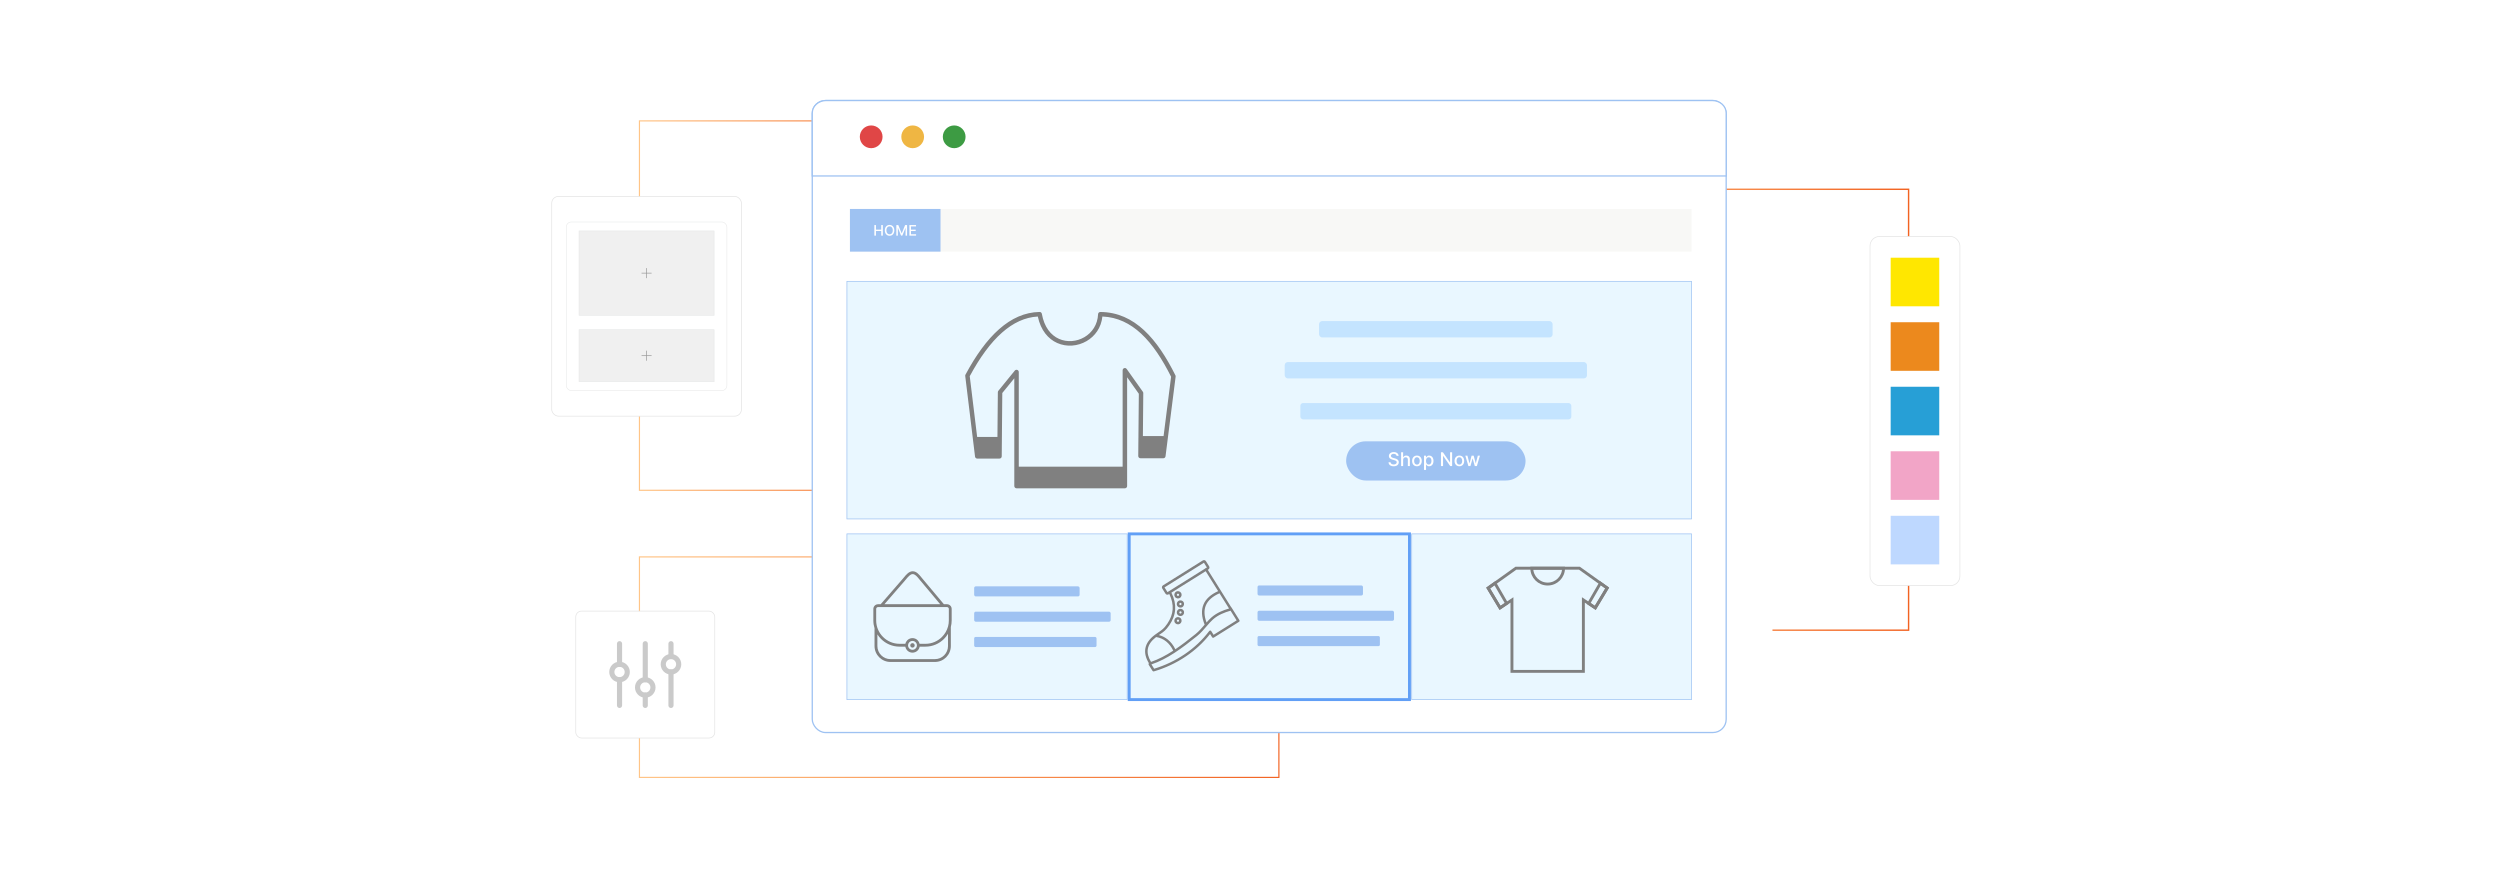 <?xml version="1.0" encoding="UTF-8"?><svg id="Layer_1" xmlns="http://www.w3.org/2000/svg" xmlns:xlink="http://www.w3.org/1999/xlink" viewBox="0 0 860 300"><defs><linearGradient id="New_Gradient_Swatch_copy_5" x1="219.769" y1="105.122" x2="322.329" y2="105.122" gradientUnits="userSpaceOnUse"><stop offset=".001" stop-color="#ffc587"/><stop offset="1" stop-color="#f26322"/></linearGradient><filter id="drop-shadow-1" filterUnits="userSpaceOnUse"><feOffset dx="2" dy="2"/><feGaussianBlur result="blur" stdDeviation="4"/><feFlood flood-color="#333" flood-opacity=".1"/><feComposite in2="blur" operator="in"/><feComposite in="SourceGraphic"/></filter><linearGradient id="New_Gradient_Swatch_copy_5-2" x1="507.092" y1="140.95" x2="656.8" y2="140.95" xlink:href="#New_Gradient_Swatch_copy_5"/><filter id="drop-shadow-2" filterUnits="userSpaceOnUse"><feOffset dx="2" dy="2"/><feGaussianBlur result="blur-2" stdDeviation="4"/><feFlood flood-color="#333" flood-opacity=".1"/><feComposite in2="blur-2" operator="in"/><feComposite in="SourceGraphic"/></filter><linearGradient id="New_Gradient_Swatch_copy_5-3" y1="229.501" x2="440.14" y2="229.501" xlink:href="#New_Gradient_Swatch_copy_5"/><filter id="drop-shadow-3" filterUnits="userSpaceOnUse"><feOffset dx="2" dy="2"/><feGaussianBlur result="blur-3" stdDeviation="4"/><feFlood flood-color="#333" flood-opacity=".1"/><feComposite in2="blur-3" operator="in"/><feComposite in="SourceGraphic"/></filter><filter id="drop-shadow-4" filterUnits="userSpaceOnUse"><feOffset dx="2" dy="2"/><feGaussianBlur result="blur-4" stdDeviation="4"/><feFlood flood-color="#333" flood-opacity=".1"/><feComposite in2="blur-4" operator="in"/><feComposite in="SourceGraphic"/></filter></defs><rect y="0" width="860" height="300" rx="5" ry="5" fill="#fff" stroke-width="0"/><polyline points="296.933 41.586 219.971 41.586 219.971 168.658 322.329 168.658" fill="none" stroke="url(#New_Gradient_Swatch_copy_5)" stroke-miterlimit="10" stroke-width=".404"/><g filter="url(#drop-shadow-1)"><rect x="187.793" y="65.576" width="65.256" height="75.579" rx="2.305" ry="2.305" fill="#fff" stroke="#e4e4e4" stroke-miterlimit="10" stroke-width=".25"/><rect x="192.79" y="74.359" width="55.263" height="58.012" rx="1.787" ry="1.787" fill="#fff" stroke="#e6e7e7" stroke-miterlimit="10" stroke-width=".179"/><rect x="197.189" y="77.441" width="46.465" height="29.029" fill="#f0f0f0" stroke="#e6e7e7" stroke-miterlimit="10" stroke-width=".188"/><rect x="197.189" y="111.419" width="46.465" height="17.871" fill="#f0f0f0" stroke="#e6e7e7" stroke-miterlimit="10" stroke-width=".188"/><rect x="220.304" y="90.225" width=".234" height="3.462" fill="#979797" stroke-width="0"/><rect x="220.304" y="90.225" width=".234" height="3.462" transform="translate(312.376 -128.465) rotate(90)" fill="#979797" stroke-width="0"/><rect x="220.304" y="118.624" width=".234" height="3.462" fill="#979797" stroke-width="0"/><rect x="220.304" y="118.624" width=".234" height="3.462" transform="translate(340.775 -100.066) rotate(90)" fill="#979797" stroke-width="0"/></g><polyline points="507.092 65.115 656.553 65.115 656.553 216.785 609.727 216.785" fill="none" stroke="url(#New_Gradient_Swatch_copy_5-2)" stroke-miterlimit="10" stroke-width=".494"/><g filter="url(#drop-shadow-2)"><rect x="641.288" y="79.343" width="30.919" height="120.114" rx="3.268" ry="3.268" fill="#fff" stroke="#e4e4e4" stroke-miterlimit="10" stroke-width=".25"/><rect x="648.391" y="86.653" width="16.712" height="16.712" fill="#ffe700" stroke-width="0"/><rect x="648.391" y="108.849" width="16.712" height="16.712" fill="#ec891d" stroke-width="0"/><rect x="648.391" y="131.044" width="16.712" height="16.712" fill="#279fd6" stroke-width="0"/><rect x="648.391" y="153.239" width="16.712" height="16.712" fill="#f2a5c7" stroke-width="0"/><rect x="648.391" y="175.434" width="16.712" height="16.712" fill="#bed8ff" stroke-width="0"/></g><polyline points="324.997 191.576 219.971 191.576 219.971 267.426 439.938 267.426 439.938 249.989" fill="none" stroke="url(#New_Gradient_Swatch_copy_5-3)" stroke-miterlimit="10" stroke-width=".404"/><g filter="url(#drop-shadow-3)"><rect x="277.419" y="32.574" width="314.384" height="217.415" rx="4.536" ry="4.536" fill="#fff" stroke="#9ec2f2" stroke-miterlimit="10" stroke-width=".445"/><path d="M591.804,36.862v21.675h-314.384v-21.675c0-2.373,2.152-4.284,4.804-4.284h304.776c2.652,0,4.804,1.911,4.804,4.284Z" fill="#fff" stroke="#9ec2f2" stroke-miterlimit="10" stroke-width=".445"/><circle cx="297.687" cy="45.064" r="3.912" fill="#e04646" stroke-width="0"/><circle cx="311.964" cy="45.064" r="3.912" fill="#efb643" stroke-width="0"/><circle cx="326.24" cy="45.064" r="3.912" fill="#3d9b43" stroke-width="0"/><rect x="289.341" y="94.782" width="290.54" height="81.73" fill="#e9f7ff" stroke="#9ec2f2" stroke-miterlimit="10" stroke-width=".25"/><rect x="483.623" y="181.655" width="96.256" height="57.007" fill="#e9f7ff" stroke="#9ec2f2" stroke-miterlimit="10" stroke-width=".25"/><g id="Tshirt"><polygon points="550.871 200.281 546.776 207.106 542.681 204.376 542.681 228.946 518.112 228.946 518.112 204.376 514.017 207.106 509.922 200.281 519.477 193.456 541.316 193.456 550.871 200.281" fill="#e9f7ff" stroke="gray" stroke-miterlimit="10"/><path d="M530.396,198.916c-3.015,0-5.46-2.445-5.46-5.46h10.92c0,3.015-2.445,5.46-5.46,5.46Z" fill="none" stroke="gray" stroke-miterlimit="10"/><polygon points="516.283 205.591 514.017 207.106 509.922 200.281 512.256 198.616 516.283 205.591" fill="none" stroke="gray" stroke-miterlimit="10"/><polygon points="544.51 205.591 546.776 207.106 550.871 200.281 548.537 198.616 544.51 205.591" fill="none" stroke="gray" stroke-miterlimit="10"/></g><rect x="290.377" y="69.881" width="289.502" height="14.675" fill="#f8f8f6" stroke-width="0"/><rect x="290.377" y="69.881" width="31.16" height="14.675" fill="#9ec2f2" stroke-width="0"/><path d="M298.778,79.059v-3.64h.549v1.582h1.815v-1.582h.552v3.64h-.552v-1.587h-1.815v1.587h-.549Z" fill="#fff" stroke-width="0"/><path d="M305.655,77.239c0,.389-.071.723-.214,1.002-.142.279-.337.493-.584.644-.247.149-.527.225-.842.225s-.596-.075-.843-.225c-.247-.15-.442-.364-.584-.644-.143-.279-.214-.613-.214-1.001,0-.389.071-.722.214-1.001.142-.279.337-.494.584-.644.247-.15.528-.225.843-.225s.595.074.842.225c.247.149.442.364.584.644.143.279.214.612.214,1.001ZM305.111,77.239c0-.296-.048-.546-.144-.749s-.226-.357-.391-.462c-.166-.104-.352-.157-.561-.157s-.397.053-.561.157c-.164.104-.295.259-.39.462-.096.203-.144.453-.144.749,0,.297.048.547.144.75.095.203.226.356.39.462.165.104.352.157.561.157s.396-.053.561-.157c.165-.105.295-.259.391-.462s.144-.453.144-.75Z" fill="#fff" stroke-width="0"/><path d="M306.338,75.42h.666l1.159,2.829h.043l1.158-2.829h.667v3.64h-.522v-2.634h-.034l-1.073,2.629h-.434l-1.074-2.631h-.033v2.636h-.522v-3.64Z" fill="#fff" stroke-width="0"/><path d="M310.831,79.059v-3.64h2.282v.473h-1.733v1.109h1.614v.471h-1.614v1.114h1.754v.473h-2.303Z" fill="#fff" stroke-width="0"/><rect x="461.071" y="149.811" width="61.717" height="13.481" rx="6.741" ry="6.741" fill="#9ec2f2" stroke-width="0"/><path d="M478.423,154.821c-.024-.221-.127-.391-.307-.513-.18-.121-.405-.183-.679-.183-.195,0-.363.031-.506.092-.143.061-.253.145-.331.251-.079.106-.118.227-.118.361,0,.113.027.211.08.293.054.082.124.15.212.206.088.055.182.101.282.137s.197.066.291.09l.464.12c.152.037.308.088.468.151.159.064.308.147.443.251.137.103.247.232.331.386.085.153.127.337.127.551,0,.27-.069.509-.208.718s-.339.374-.602.495-.58.182-.952.182c-.356,0-.664-.057-.925-.17-.26-.113-.464-.273-.611-.482-.146-.208-.229-.456-.243-.742h.72c.015.172.07.315.169.429s.225.198.379.253c.153.056.323.083.508.083.202,0,.384-.032.542-.097.159-.065.284-.154.375-.27.092-.115.138-.251.138-.405,0-.142-.04-.257-.12-.347-.079-.09-.188-.164-.322-.223-.136-.059-.289-.111-.459-.156l-.562-.153c-.381-.103-.683-.256-.905-.457-.223-.202-.333-.468-.333-.8,0-.274.074-.514.223-.718.148-.205.35-.364.605-.477.254-.114.54-.171.859-.171.322,0,.606.057.854.17.248.112.442.268.585.466.143.197.217.424.223.68h-.692Z" fill="#fff" stroke-width="0"/><path d="M480.678,156.211v2.119h-.695v-4.759h.685v1.77h.044c.084-.192.212-.345.384-.458s.397-.17.674-.17c.245,0,.459.051.643.151s.326.251.428.449c.102.199.152.447.152.745v2.271h-.695v-2.187c0-.262-.067-.466-.202-.61s-.322-.217-.562-.217c-.164,0-.31.034-.44.104-.129.069-.231.171-.304.306-.074.134-.11.295-.11.484Z" fill="#fff" stroke-width="0"/><path d="M485.425,158.402c-.335,0-.627-.077-.876-.231-.25-.153-.443-.368-.581-.644-.138-.276-.207-.598-.207-.967,0-.37.069-.694.207-.972s.331-.492.581-.645c.249-.153.541-.231.876-.231.334,0,.626.077.876.231.249.153.443.368.581.645s.207.602.207.972c0,.369-.069.69-.207.967-.138.275-.332.49-.581.644-.25.153-.542.231-.876.231ZM485.427,157.818c.217,0,.397-.057.539-.172.143-.114.248-.267.317-.458.069-.19.103-.4.103-.629s-.034-.438-.103-.629-.175-.345-.317-.461-.322-.175-.539-.175c-.218,0-.399.059-.542.175-.144.116-.25.27-.318.461-.069.191-.103.4-.103.629s.034.439.103.629c.068.191.175.344.318.458.143.115.324.172.542.172Z" fill="#fff" stroke-width="0"/><path d="M487.861,159.668v-4.907h.679v.578h.059c.04-.074.098-.16.174-.258s.182-.183.316-.257c.135-.073.312-.11.534-.11.288,0,.545.073.771.219s.404.355.533.63.194.604.194.989-.065.717-.193.991c-.128.275-.305.486-.529.635-.225.147-.481.222-.769.222-.217,0-.394-.036-.531-.109-.137-.072-.244-.158-.321-.255-.078-.098-.138-.185-.179-.261h-.042v1.894h-.695ZM488.542,156.545c0,.251.037.472.109.66.073.19.179.337.316.442.138.106.307.159.507.159.207,0,.381-.055.52-.166.139-.11.245-.261.316-.452.072-.19.108-.404.108-.644,0-.235-.035-.446-.105-.634s-.176-.336-.316-.444c-.14-.108-.315-.162-.523-.162-.202,0-.372.052-.511.155s-.243.249-.315.435-.107.403-.107.65Z" fill="#fff" stroke-width="0"/><path d="M497.531,153.571v4.759h-.66l-2.419-3.49h-.044v3.49h-.719v-4.759h.665l2.421,3.494h.045v-3.494h.711Z" fill="#fff" stroke-width="0"/><path d="M500.024,158.402c-.335,0-.627-.077-.876-.231-.25-.153-.443-.368-.581-.644-.138-.276-.207-.598-.207-.967,0-.37.069-.694.207-.972s.331-.492.581-.645c.249-.153.541-.231.876-.231.334,0,.626.077.876.231.249.153.443.368.581.645s.207.602.207.972c0,.369-.069.69-.207.967-.138.275-.332.49-.581.644-.25.153-.542.231-.876.231ZM500.026,157.818c.217,0,.397-.057.539-.172.143-.114.248-.267.317-.458.069-.19.103-.4.103-.629s-.034-.438-.103-.629-.175-.345-.317-.461-.322-.175-.539-.175c-.218,0-.399.059-.542.175-.144.116-.25.27-.318.461-.069.191-.103.4-.103.629s.034.439.103.629c.068.191.175.344.318.458.143.115.324.172.542.172Z" fill="#fff" stroke-width="0"/><path d="M503.127,158.33l-1.051-3.569h.718l.7,2.621h.034l.702-2.621h.718l.697,2.609h.035l.694-2.609h.718l-1.048,3.569h-.708l-.726-2.577h-.054l-.725,2.577h-.706Z" fill="#fff" stroke-width="0"/><rect x="289.341" y="181.655" width="96.411" height="57.007" fill="#e9f7ff" stroke="#9ec2f2" stroke-miterlimit="10" stroke-width=".25"/><rect x="386.444" y="181.655" width="96.411" height="57.007" fill="#e9f7ff" stroke="#619ff6" stroke-miterlimit="10"/><rect x="451.762" y="108.455" width="80.334" height="5.619" rx="1.071" ry="1.071" fill="#c4e4ff" stroke-width="0"/><rect x="439.938" y="122.551" width="103.983" height="5.619" rx="1.071" ry="1.071" fill="#c4e4ff" stroke-width="0"/><rect x="445.321" y="136.647" width="93.217" height="5.619" rx=".941" ry=".941" fill="#c4e4ff" stroke-width="0"/><path d="M412.393,212.887c-1.078-2.723-1.198-5.051-.366-7.004.8-1.878,2.472-3.379,5.017-4.534l-4.292-6.858-11.79,7.378c1.021,2.051,1.416,3.967,1.296,5.779-.129,1.919-.84,3.711-2,5.412-1.211,1.773-1.981,2.296-3.151,3.086-.144.097-.296.199-.458.311,1.1.283,2.128.784,3.05,1.526,1.024.822,1.915,1.936,2.621,3.357,2.295-1.549,4.582-3.329,6.912-5.204,1.197-.961,2.189-2.122,3.139-3.226l.022-.024h0ZM412.493,193.628c.034-.055.081-.105.142-.144s.127-.059.192-.065l.346-.217-1.018-1.626-13.561,8.486,1.018,1.626,12.881-8.06h0ZM413.489,194.03l7.996,12.777c.051.033.097.079.131.133l2.739,4.377c.128.204.066.471-.138.599l-8.663,5.421c-.204.128-.471.066-.599-.138l-.692-1.105c-2.331,2.994-5.148,5.56-8.24,7.655-3.448,2.339-7.237,4.095-11.076,5.209-.192.059-.39-.022-.491-.185h0l-1.302-2.08c-.095-.152-.083-.341.014-.48l.045-.076c-1.071-1.767-1.508-3.486-1.199-5.133.311-1.654,1.369-3.209,3.277-4.638.491-.368.936-.668,1.332-.936,1.086-.734,1.801-1.219,2.922-2.857,1.075-1.575,1.732-3.224,1.849-4.982.11-1.638-.247-3.383-1.169-5.26l-.219.137c-.184.115-.399.144-.595.099-.196-.045-.376-.164-.492-.349l-1.104-1.764c-.115-.184-.144-.399-.099-.595.043-.194.162-.375.346-.49l13.696-8.571c.184-.115.399-.144.595-.099.196.045.376.164.492.349l1.102,1.761c.115.184.144.399.099.595-.045.196-.164.376-.349.492l-.211.132.002.003ZM417.511,202.089c-2.398,1.067-3.961,2.438-4.683,4.134-.696,1.635-.625,3.601.213,5.917.544-.621,1.087-1.207,1.667-1.717.954-.84,2.013-1.492,3.138-2.015.94-.438,1.93-.784,2.942-1.079l-3.279-5.239.003-.002ZM395.699,217.147c-1.654,1.268-2.567,2.611-2.832,4.018-.266,1.421.122,2.932,1.075,4.509l.017.01c2.597-.887,5.089-2.207,7.551-3.802l.084-.056c-.656-1.353-1.482-2.402-2.434-3.163-1.024-.829-2.199-1.324-3.461-1.516h0ZM421.308,208.081c-1.061.298-2.104.653-3.093,1.115-1.059.492-2.051,1.103-2.935,1.881-.765.673-1.489,1.52-2.247,2.401-.974,1.136-1.999,2.328-3.253,3.338-2.614,2.104-5.181,4.093-7.798,5.793-2.565,1.663-5.165,3.037-7.888,3.945l.928,1.484c3.65-1.094,7.244-2.779,10.522-5.002,3.174-2.154,6.053-4.813,8.396-7.93.035-.053.08-.101.137-.137.204-.128.471-.066.599.138l.793,1.267,7.929-4.962-2.086-3.333-.003.002ZM402.556,201.548c.295-.184.635-.23.949-.16.316.073.599.264.784.559s.23.635.16.949c-.072.311-.264.599-.559.784s-.635.23-.949.16c-.313-.074-.599-.264-.784-.559-.183-.292-.23-.635-.158-.947h0c.071-.318.263-.602.557-.786h0ZM403.311,202.235c-.096-.022-.202-.007-.293.05s-.151.146-.173.242h0c-.022.096-.007.202.05.293s.146.151.242.173c.096.022.202.007.293-.05s.151-.146.173-.242.007-.202-.05-.293c-.058-.093-.146-.151-.242-.173h0ZM403.398,204.707c.295-.184.635-.23.949-.16.311.072.599.264.784.559.183.292.23.635.158.947h0c-.074.313-.264.599-.559.784-.292.183-.635.23-.947.158l-.004-.001c-.313-.074-.599-.264-.782-.556-.184-.295-.23-.635-.16-.949.003-.012.008-.025.011-.037.079-.299.27-.569.55-.744h0ZM404.152,205.393c-.096-.022-.202-.007-.293.05-.086.054-.142.133-.169.222-.002.008-.001.014-.005.02-.022.096-.007.202.05.293s.146.151.242.173c.096.022.202.007.293-.05s.151-.146.173-.242h0c.022-.096.007-.202-.05-.293-.056-.095-.143-.153-.242-.173h0ZM403.405,207.608c.295-.184.635-.23.949-.16s.599.264.784.559.233.634.16.949c-.003.012-.008.025-.011.037-.079.299-.266.57-.548.746-.295.184-.635.23-.949.16-.311-.072-.599-.264-.784-.559s-.23-.635-.16-.949c.074-.313.267-.601.559-.784h0ZM404.159,208.294c-.096-.022-.202-.007-.293.05s-.151.146-.173.242c-.022.096-.007.202.05.293s.146.151.242.173c.096.022.202.007.293-.05.086-.054.142-.133.169-.222.002-.008.001-.014.005-.02.022-.096.007-.202-.05-.293s-.146-.151-.242-.173h0ZM402.553,210.458c.292-.183.635-.23.947-.158h0c.311.072.599.264.784.559s.23.635.16.949c-.003.012-.008.025-.011.037-.079.299-.266.57-.548.746-.295.184-.635.23-.949.16-.012-.003-.025-.008-.037-.011-.299-.079-.57-.266-.746-.548-.184-.295-.23-.635-.16-.949.075-.317.267-.601.561-.785h0ZM403.306,211.142c-.096-.022-.202-.007-.293.05s-.151.146-.173.242c-.022.096-.007.202.05.293.054.086.133.142.222.169.008.002.014.001.02.005.096.022.202.007.293-.05.086-.054.142-.133.169-.222.002-.008.001-.014.005-.02.022-.096.007-.202-.05-.293-.057-.091-.144-.149-.242-.173h0Z" fill="gray" stroke-width="0"/><rect x="430.587" y="199.39" width="36.277" height="3.47" rx=".566" ry=".566" fill="#9ec2f2" stroke-width="0"/><rect x="430.587" y="208.094" width="46.956" height="3.47" rx=".566" ry=".566" fill="#9ec2f2" stroke-width="0"/><rect x="430.587" y="216.797" width="42.095" height="3.47" rx=".497" ry=".497" fill="#9ec2f2" stroke-width="0"/><rect x="333.112" y="199.702" width="36.277" height="3.47" rx=".566" ry=".566" fill="#9ec2f2" stroke-width="0"/><rect x="333.112" y="208.405" width="46.956" height="3.47" rx=".566" ry=".566" fill="#9ec2f2" stroke-width="0"/><rect x="333.112" y="217.109" width="42.095" height="3.47" rx=".497" ry=".497" fill="#9ec2f2" stroke-width="0"/><path d="M311.894,219.244c.424,0,.767.343.767.767s-.343.767-.767.767-.767-.343-.767-.767.343-.767.767-.767h0ZM311.894,217.508c.691,0,1.318.279,1.77.734.33.33.569.754.675,1.229h2.026c2.209,0,4.218-.904,5.673-2.361.978-.978,1.709-2.207,2.082-3.578.005-.025.01-.048.02-.071.17-.647.259-1.325.259-2.024v-3.969c0-.175-.071-.335-.188-.452s-.277-.188-.452-.188h-1.232c-.028.003-.058.005-.089.003l-1.775-.003h-20.616c-.175,0-.338.074-.455.188-.117.117-.188.277-.188.455v3.964c0,2.209.904,4.218,2.359,5.673,1.458,1.458,3.463,2.359,5.673,2.359h2.009c.104-.475.343-.896.675-1.229.455-.449,1.082-.729,1.772-.729h0ZM314.36,220.446c-.091.518-.34.98-.696,1.336-.452.452-1.079.734-1.77.734s-1.318-.279-1.77-.734c-.355-.355-.604-.818-.696-1.336h-1.988c-2.478,0-4.731-1.013-6.363-2.646-.475-.475-.899-1.006-1.259-1.577v4.025c0,1.237.505,2.359,1.32,3.174.815.815,1.937,1.32,3.174,1.32h15.311c1.234,0,2.356-.505,3.169-1.32.815-.815,1.32-1.935,1.32-3.169v-4.23c-.386.647-.851,1.244-1.384,1.775-1.633,1.633-3.885,2.646-6.363,2.646h-2.006v.003ZM310.37,219.887c.003.023.005.046.005.069,0,.033-.003.064-.01.094.01.406.18.772.447,1.038.277.277.658.447,1.079.447s.802-.17,1.079-.447c.277-.277.447-.658.447-1.079s-.17-.802-.447-1.079-.658-.447-1.079-.447-.805.17-1.079.447c-.249.249-.411.584-.442.957h0ZM298.842,214.118c-.267-.848-.411-1.75-.411-2.681v-3.964c0-.444.183-.851.475-1.143s.698-.475,1.143-.475h.901l7.638-8.791c.119-.137.236-.279.358-.427.769-.937,1.739-2.115,3.001-2.123,1.3-.008,2.207,1.11,2.94,2.016.079.097.155.19.267.325l7.542,8.996h1.064c.444,0,.848.183,1.14.475.292.292.475.696.475,1.14v3.966c0,.777-.099,1.534-.287,2.255v6.561c0,1.503-.615,2.869-1.605,3.86-.99.99-2.356,1.605-3.86,1.605h-15.311c-1.506,0-2.872-.615-3.865-1.607-.99-.99-1.607-2.359-1.607-3.865v-6.125h.003ZM317.376,205.853h4.05l-7.018-8.372c-.064-.074-.168-.203-.274-.335-.604-.747-1.348-1.663-2.184-1.658-.802.005-1.612.988-2.257,1.77-.135.163-.262.317-.373.444l-7.064,8.133,15.121.018h0Z" fill="gray" fill-rule="evenodd" stroke-width="0"/><path d="M341.432,132.438l5.661-6.957c.265-.33.754-.377,1.084-.112.189.153.283.371.283.595h0v32.572h35.724v-33.167c0-.424.348-.772.772-.772.283,0,.524.147.66.377l5.532,7.8c.106.147.153.318.141.489l-.136,14.74h7.117l2.586-20.407c-3.005-5.98-6.351-11.152-10.316-14.834-3.776-3.505-8.136-5.667-13.32-5.885-.389,3.865-2.569,6.793-5.432,8.46-1.52.884-3.228,1.414-4.966,1.538-1.744.124-3.517-.159-5.161-.895-3.058-1.373-5.638-4.301-6.651-9.096-4.401.236-8.477,2.156-12.277,5.502-4.006,3.529-7.7,8.631-11.14,15.023l2.545,20.884h6.981l.141-15.376c0-.183.065-.348.171-.477h0ZM333.414,155.072l-.719-5.885c-.006-.024-.006-.047-.006-.071l-2.651-21.774h0c-.018-.153.006-.306.083-.454,3.564-6.657,7.405-11.983,11.594-15.671,4.236-3.735,8.831-5.803,13.844-5.903.401-.041.766.236.837.636.807,4.613,3.122,7.376,5.885,8.613,1.402.63,2.928.866,4.43.76,1.508-.106,2.987-.566,4.306-1.331,2.622-1.526,4.577-4.283,4.725-7.941h0c.018-.401.359-.731.772-.731,5.932.047,10.857,2.392,15.082,6.315,4.165,3.865,7.641,9.261,10.745,15.476h0c.065.13.094.283.077.436l-2.704,21.314h0l-.766,6.044c-.018.412-.353.742-.772.742h-7.853v-.006h-.006c-.424-.006-.766-.348-.76-.772l.053-6.044h0v-.059c0-.024,0-.047.006-.077l.141-15.235-4.024-5.673v37.427c0,.424-.348.772-.772.772h-37.268c-.424,0-.772-.348-.772-.772v-37.079l-4.13,5.066-.194,21.727v.059c0,.424-.348.772-.772.772h-7.647c-.389,0-.719-.289-.766-.683h0Z" fill="gray" stroke-width="0"/></g><g filter="url(#drop-shadow-4)"><rect x="196.063" y="208.227" width="47.816" height="43.647" rx="1.976" ry="1.976" fill="#fff" stroke="#e4e4e4" stroke-miterlimit="10" stroke-width=".25"/><path d="M219.971,232.705c-.489,0-.885-.396-.885-.885v-12.387c0-.489.396-.885.885-.885s.885.396.885.885v12.387c0,.489-.396.885-.885.885Z" fill="#cacaca" stroke-width="0"/><path d="M219.971,241.554c-.489,0-.885-.396-.885-.885v-3.539c0-.489.396-.885.885-.885s.885.396.885.885v3.539c0,.489-.396.885-.885.885Z" fill="#cacaca" stroke-width="0"/><path d="M219.971,238.014c-1.952,0-3.539-1.587-3.539-3.539s1.587-3.539,3.539-3.539,3.539,1.587,3.539,3.539-1.587,3.539-3.539,3.539ZM219.971,232.705c-.976,0-1.77.794-1.77,1.77s.794,1.77,1.77,1.77,1.77-.794,1.77-1.77-.794-1.77-1.77-1.77Z" fill="#cacaca" stroke-width="0"/><path d="M211.123,227.396c-.489,0-.885-.396-.885-.885v-7.079c0-.489.396-.885.885-.885s.885.396.885.885v7.079c0,.489-.396.885-.885.885Z" fill="#cacaca" stroke-width="0"/><path d="M211.123,241.554c-.489,0-.885-.396-.885-.885v-8.848c0-.489.396-.885.885-.885s.885.396.885.885v8.848c0,.489-.396.885-.885.885Z" fill="#cacaca" stroke-width="0"/><path d="M211.123,232.705c-1.952,0-3.539-1.587-3.539-3.539s1.587-3.539,3.539-3.539,3.539,1.587,3.539,3.539-1.587,3.539-3.539,3.539ZM211.123,227.396c-.976,0-1.77.794-1.77,1.77s.794,1.77,1.77,1.77,1.77-.794,1.77-1.77-.794-1.77-1.77-1.77Z" fill="#cacaca" stroke-width="0"/><path d="M228.819,224.742c-.489,0-.885-.396-.885-.885v-4.424c0-.489.396-.885.885-.885s.885.396.885.885v4.424c0,.489-.396.885-.885.885Z" fill="#cacaca" stroke-width="0"/><path d="M228.819,241.554c-.489,0-.885-.396-.885-.885v-11.503c0-.489.396-.885.885-.885s.885.396.885.885v11.503c0,.489-.396.885-.885.885Z" fill="#cacaca" stroke-width="0"/><path d="M228.819,230.051c-1.952,0-3.539-1.587-3.539-3.539s1.587-3.539,3.539-3.539,3.539,1.587,3.539,3.539-1.587,3.539-3.539,3.539ZM228.819,224.742c-.976,0-1.77.794-1.77,1.77s.794,1.77,1.77,1.77,1.77-.794,1.77-1.77-.794-1.77-1.77-1.77Z" fill="#cacaca" stroke-width="0"/></g></svg>